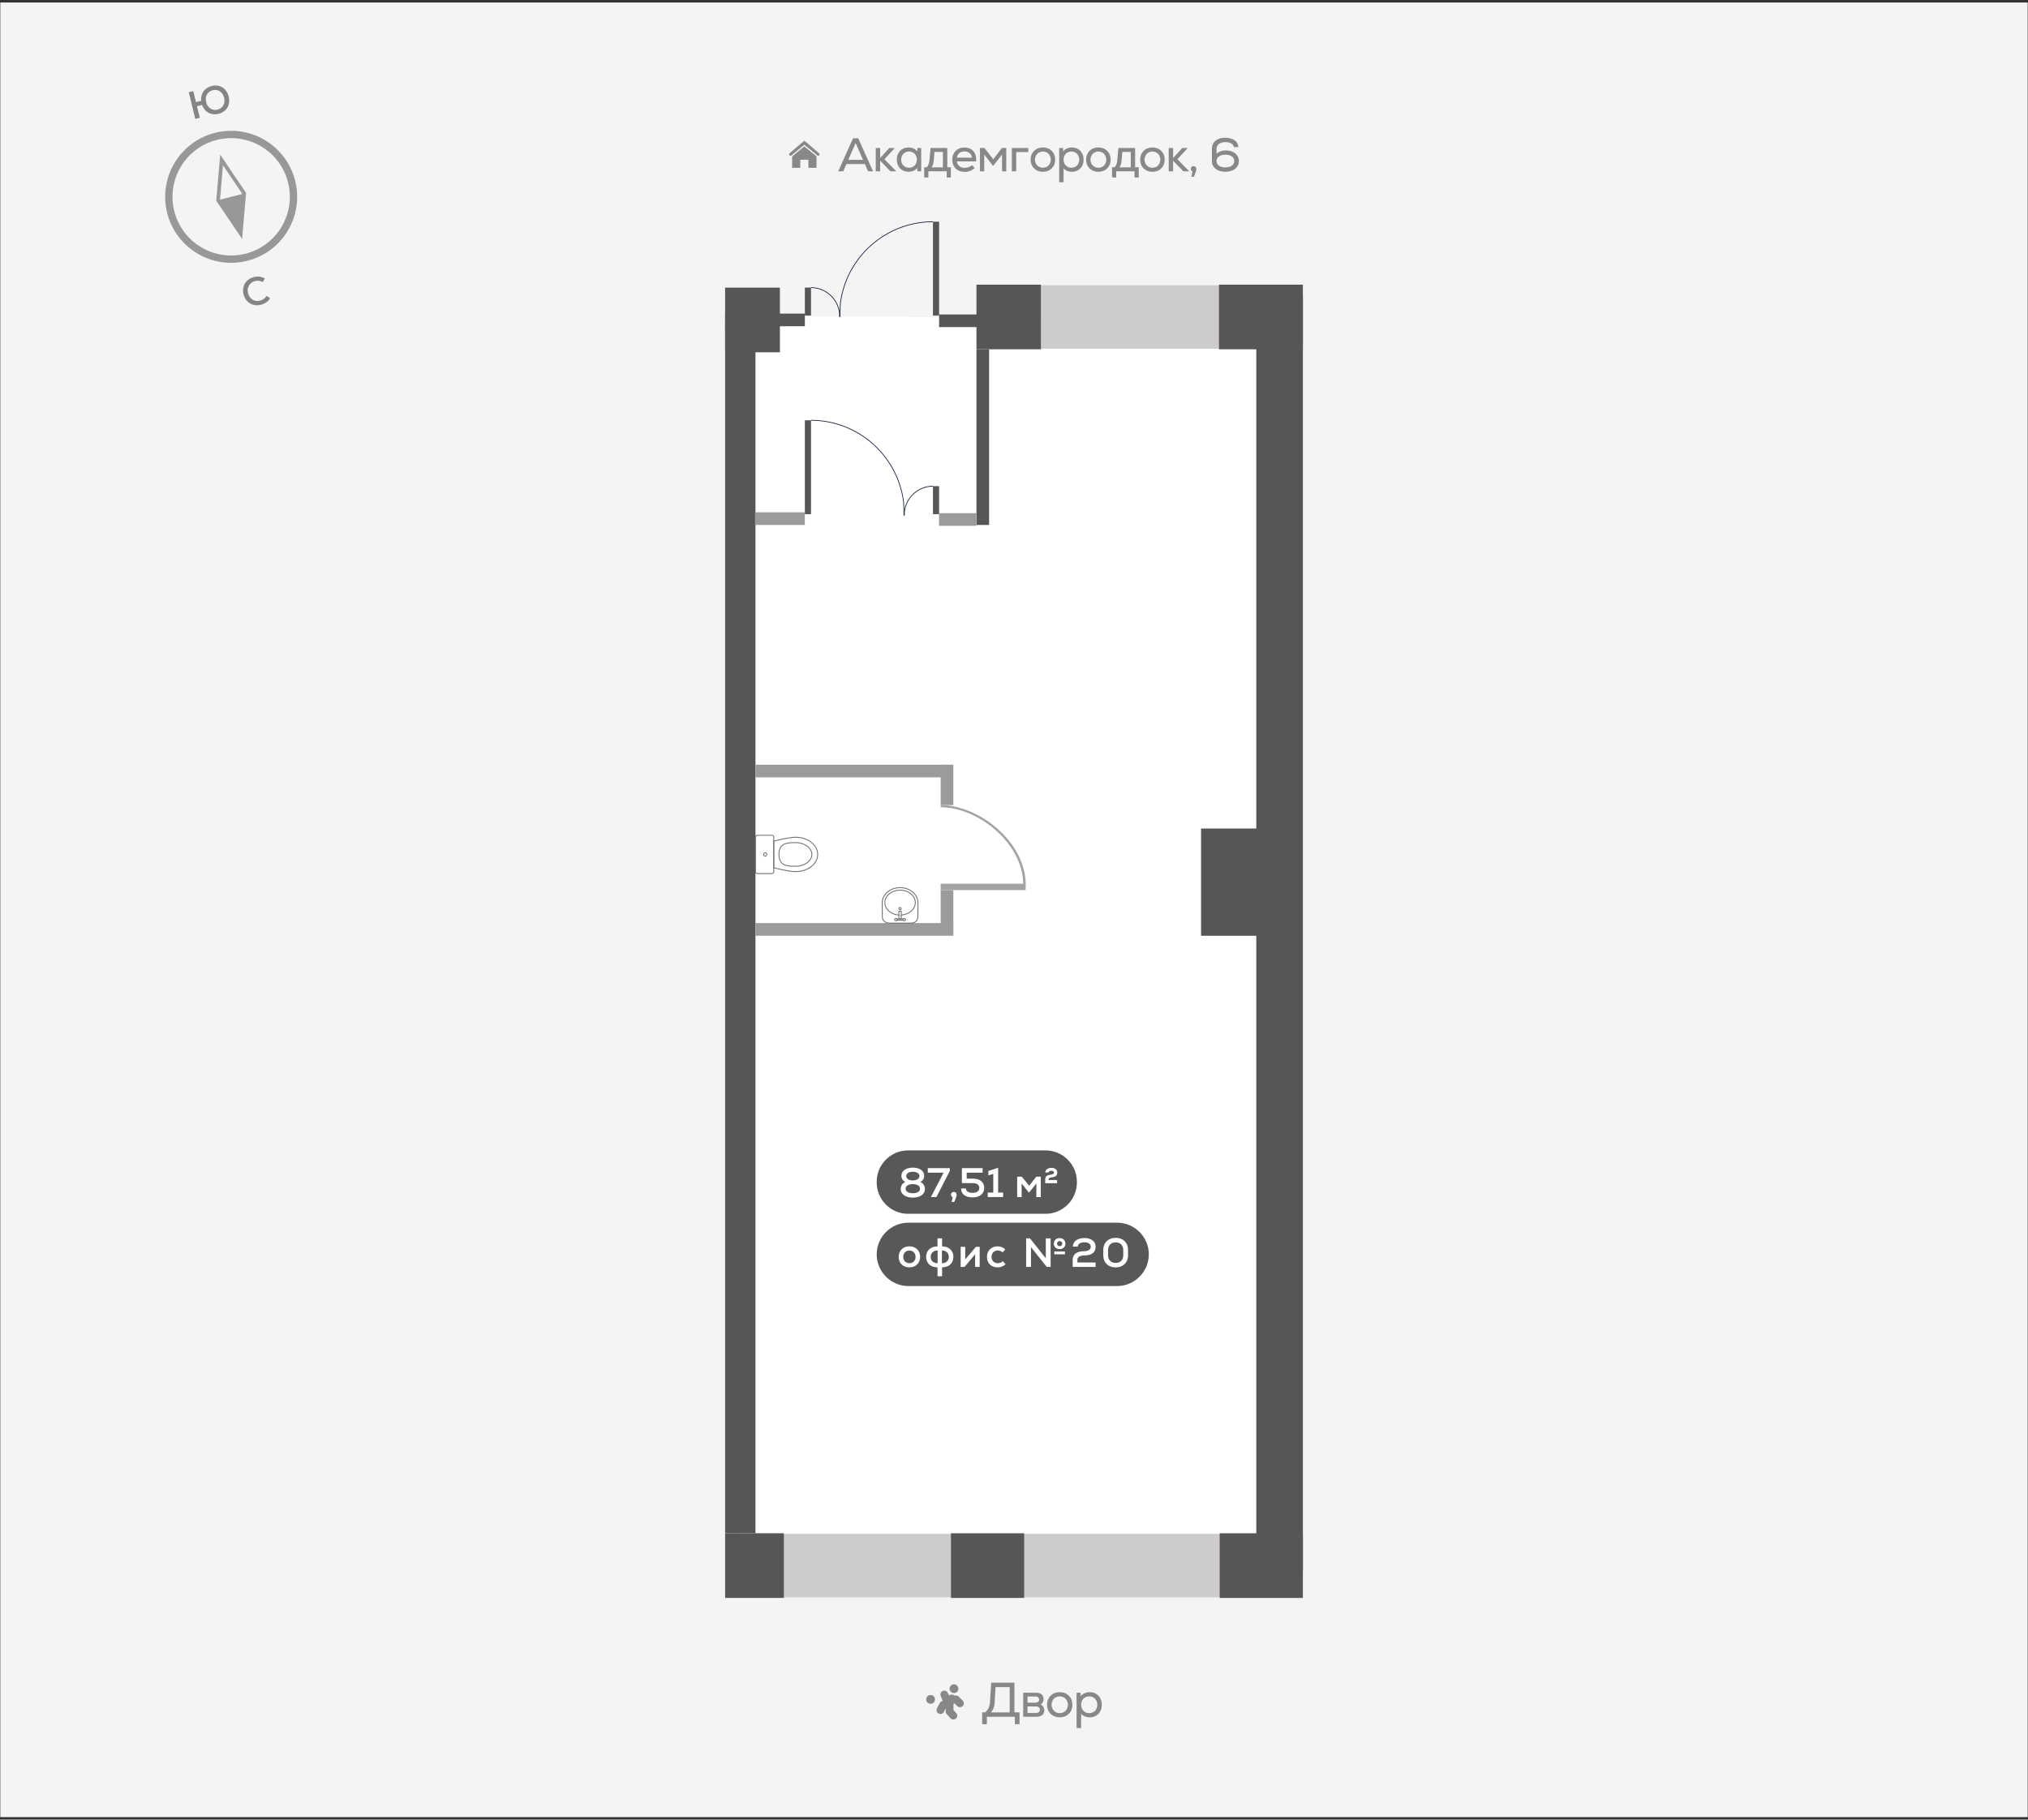 <?xml version="1.0" encoding="utf-8"?>
<!-- Generator: Adobe Illustrator 27.0.1, SVG Export Plug-In . SVG Version: 6.00 Build 0)  -->
<svg version="1.0" id="Layer_1" xmlns="http://www.w3.org/2000/svg" xmlns:xlink="http://www.w3.org/1999/xlink" x="0px" y="0px"
	 viewBox="0 0 916.264 822.271" enable-background="new 0 0 916.264 822.271" xml:space="preserve">
<rect x="0" y="0" width="916.264" height="822.271" fill="#333333" stroke="none"/>
<g>
	<g>
		
			<rect id="XMLID_00000155863428777080219020000001051953196218202804_" x="0.132" y="1.135" fill="#F4F4F4" width="916" height="820"/>
	</g>
	<g>
		
			<path id="XMLID_00000046305564426653034780000002202066073999644077_" fill="none" stroke="#999898" stroke-width="3.31" stroke-miterlimit="10" d="
			M77.182,96.01c-3.906-15.055,5.133-30.426,20.188-34.332c15.056-3.906,30.427,5.133,34.333,20.188
			c3.906,15.056-5.133,30.426-20.189,34.332C96.458,120.104,81.087,111.065,77.182,96.01z"/>
		
			<polygon id="XMLID_00000016075687523648962910000004984392177431457721_" fill="none" stroke="#999898" stroke-width="1.655" stroke-linecap="round" stroke-miterlimit="10" points="
			108.762,105.589 98.549,90.467 100.123,72.287 110.335,87.409 		"/>
		<polygon id="XMLID_00000181077815870468660820000004006524096324305080_" fill="#999898" points="108.762,105.589 98.549,90.467 
			110.335,87.409 		"/>
		<g>
			<path fill="#838586" d="M110.058,133.073c-0.953-3.674,0.971-6.922,4.663-7.879c1.751-0.454,3.443-0.215,4.963,0.692l-1.02,1.583
				c-1.038-0.611-2.162-0.777-3.398-0.456c-2.558,0.664-3.858,2.925-3.182,5.535c0.678,2.609,2.914,3.953,5.471,3.289
				c1.202-0.311,2.249-1.078,2.876-2.12l1.637,1.005c-0.896,1.496-2.268,2.493-4.088,2.966
				C114.255,138.655,111.011,136.747,110.058,133.073z"/>
		</g>
		<g>
			<path fill="#838586" d="M103.323,43.66c0.914,3.758-0.968,6.898-4.588,7.779c-3.36,0.817-6.284-0.772-7.435-3.997l-2.309,0.562
				l1.271,5.222l-2.034,0.495l-2.934-12.064l2.033-0.495l1.212,4.981l2.344-0.57c-0.34-3.276,1.501-5.914,4.792-6.715
				C99.294,37.978,102.411,39.903,103.323,43.66z M101.255,44.163c-0.636-2.62-2.741-3.988-5.119-3.409
				c-2.395,0.583-3.635,2.764-2.998,5.384c0.638,2.619,2.741,3.988,5.137,3.405C100.652,48.965,101.892,46.783,101.255,44.163z"/>
		</g>
	</g>
	<g id="XMLID_00000053536660388218407260000003201231262537039014_">
		<g id="XMLID_00000142881314888367989410000001525918118999304622_">
			<g>
				<g>
					<path fill="#878889" d="M390.756,74.14h-8.35l-1.427,3.259h-2.258l6.688-14.911h2.343l6.689,14.911h-2.258L390.756,74.14z
						 M383.257,72.223h6.646l-3.323-7.584L383.257,72.223z"/>
					<path fill="#878889" d="M402.28,77.399l-4.623-4.771v4.771h-1.981V66.876h1.981v4.537l4.132-4.537h2.493l-4.687,5.069
						l5.347,5.453L402.28,77.399L402.28,77.399z"/>
					<path fill="#878889" d="M416.212,66.876v10.523h-1.747l-0.021-1.555c-0.831,1.107-2.279,1.789-4.004,1.789
						c-3.089,0-5.262-2.258-5.262-5.496c0-3.237,2.173-5.495,5.262-5.495c1.725,0,3.174,0.682,4.004,1.789l0.021-1.555
						L416.212,66.876L416.212,66.876z M414.231,72.137c0-2.151-1.448-3.663-3.536-3.663c-2.066,0-3.536,1.512-3.536,3.663
						s1.47,3.664,3.536,3.664C412.783,75.801,414.231,74.288,414.231,72.137z"/>
					<path fill="#878889" d="M429.611,75.567v4.644h-1.875v-2.812h-8.286v2.812h-1.896v-4.644h1.171
						c0.682-0.788,1.044-1.533,1.236-3.493l0.468-5.197h7.562v8.69H429.611z M421.9,72.223c-0.127,1.746-0.447,2.62-0.979,3.387
						h5.091v-6.944h-3.813L421.9,72.223z"/>
					<path fill="#878889" d="M441.009,72.925h-8.712c0.192,1.811,1.577,2.919,3.6,2.919c1.278,0,2.578-0.49,3.195-1.235l1.278,1.214
						c-1.001,1.15-2.705,1.854-4.516,1.854c-3.387,0-5.603-2.194-5.603-5.539c0-3.237,2.173-5.474,5.39-5.474
						C439.262,66.663,441.307,69.048,441.009,72.925z M432.318,71.242h6.816c-0.17-1.704-1.47-2.812-3.43-2.812
						C433.852,68.431,432.637,69.475,432.318,71.242z"/>
					<path fill="#878889" d="M454.642,66.876v10.544h-1.917v-7.604l-3.834,4.984h-0.405l-3.813-4.984v7.604h-1.917V66.876h2.023
						l3.983,5.112l3.877-5.112H454.642z"/>
					<path fill="#878889" d="M457.157,66.876h7.413v1.832h-5.432v8.69h-1.981V66.876z"/>
					<path fill="#878889" d="M465.635,72.137c0-3.131,2.194-5.495,5.56-5.495c3.344,0,5.538,2.364,5.538,5.495
						c0,3.132-2.194,5.496-5.538,5.496C467.829,77.633,465.635,75.269,465.635,72.137z M474.752,72.137
						c0-2.002-1.406-3.663-3.557-3.663c-2.173,0-3.579,1.661-3.579,3.663c0,2.003,1.406,3.664,3.579,3.664
						C473.346,75.801,474.752,74.14,474.752,72.137z"/>
					<path fill="#878889" d="M489.579,72.137c0,3.238-2.151,5.496-5.262,5.496c-1.597,0-2.96-0.575-3.792-1.555v6.263h-1.98V66.877
						h1.768l0.021,1.555c0.809-1.107,2.258-1.789,3.983-1.789C487.428,66.642,489.579,68.9,489.579,72.137z M487.598,72.137
						c0-2.151-1.449-3.663-3.536-3.663c-2.066,0-3.536,1.512-3.536,3.663s1.47,3.664,3.536,3.664
						C486.15,75.801,487.598,74.288,487.598,72.137z"/>
					<path fill="#878889" d="M490.709,72.137c0-3.131,2.194-5.495,5.56-5.495c3.345,0,5.539,2.364,5.539,5.495
						c0,3.132-2.194,5.496-5.539,5.496C492.903,77.633,490.709,75.269,490.709,72.137z M499.826,72.137
						c0-2.002-1.406-3.663-3.558-3.663c-2.172,0-3.578,1.661-3.578,3.663c0,2.003,1.406,3.664,3.578,3.664
						C498.42,75.801,499.826,74.14,499.826,72.137z"/>
					<path fill="#878889" d="M514.482,75.567v4.644h-1.875v-2.812h-8.286v2.812h-1.896v-4.644h1.171
						c0.682-0.788,1.044-1.533,1.236-3.493l0.468-5.197h7.562v8.69H514.482z M506.771,72.223c-0.128,1.746-0.448,2.62-0.98,3.387
						h5.091v-6.944h-3.813L506.771,72.223z"/>
					<path fill="#878889" d="M515.122,72.137c0-3.131,2.194-5.495,5.56-5.495c3.345,0,5.539,2.364,5.539,5.495
						c0,3.132-2.194,5.496-5.539,5.496C517.316,77.633,515.122,75.269,515.122,72.137z M524.239,72.137
						c0-2.002-1.406-3.663-3.558-3.663c-2.172,0-3.578,1.661-3.578,3.663c0,2.003,1.406,3.664,3.578,3.664
						C522.833,75.801,524.239,74.14,524.239,72.137z"/>
					<path fill="#878889" d="M534.635,77.399l-4.623-4.771v4.771h-1.981V66.876h1.981v4.537l4.132-4.537h2.493l-4.687,5.069
						l5.347,5.453L534.635,77.399L534.635,77.399z"/>
					<path fill="#878889" d="M540.536,76.333c0,0.682-0.213,1.343-1.107,3.536h-1.214l0.618-2.428
						c-0.511-0.149-0.831-0.575-0.831-1.108c0-0.724,0.533-1.257,1.278-1.257S540.536,75.609,540.536,76.333z"/>
					<path fill="#878889" d="M559.729,72.798c0,2.833-2.471,4.813-6.071,4.813c-3.685,0-6.113-1.917-6.113-4.856v-5.496
						c0-3.046,2.364-5.027,6.007-5.027c3.558,0,5.858,1.641,5.943,4.218h-2.045c-0.085-1.32-1.662-2.236-3.834-2.236
						c-2.428,0-3.983,1.214-3.983,3.132v2.108c1.129-0.959,2.599-1.47,4.218-1.47C557.343,67.983,559.729,69.964,559.729,72.798z
						 M557.641,72.776c0-1.726-1.576-2.876-4.004-2.876s-4.005,1.129-4.005,2.876c0,1.746,1.577,2.875,4.005,2.875
						S557.641,74.501,557.641,72.776z"/>
				</g>
			</g>
		</g>
		<g id="XMLID_00000163058970860187252370000014304749114876205734_">
			<path id="XMLID_00000127751496856131846680000008988149172582472895_" fill="#878889" d="M357.508,70.288
				c1.947-1.638,5.893-4.875,5.893-4.875l5.783,4.725c0.706,0.71,1.501-0.315,0.906-0.849l-6.687-5.732l-6.687,5.732
				C356.205,69.726,356.869,70.719,357.508,70.288z"/>
			<path id="XMLID_00000127744440804057095680000017001044611593038230_" fill="#878889" d="M363.402,66.142
				c-0.721,0.593-3.979,3.277-5.511,4.567v5.14h3.674v-3.674h3.674v3.674h3.674V70.64L363.402,66.142z"/>
		</g>
	</g>
	<g id="XMLID_00000093878914017110228090000003577267550453747647_">
		<g>
			<g>
				<path fill="#878889" d="M460.633,773.793v5.351h-2.113v-3.347h-12.639v3.347h-2.136v-5.351h1.409
					c1.255-1.211,2.004-2.466,2.136-4.8l0.55-8.609h10.481v13.409C458.321,773.793,460.633,773.793,460.633,773.793z
					 M447.708,773.816h8.478v-11.428H449.8l-0.418,6.979C449.272,771.459,448.589,772.825,447.708,773.816z"/>
				<path fill="#878889" d="M471.826,772.759c0,1.981-1.277,3.038-3.677,3.038h-5.857V764.92h5.857c2.069,0,3.347,1.079,3.347,2.906
					c0,1.123-0.507,2.004-1.343,2.444C471.098,770.601,471.826,771.636,471.826,772.759z M467.862,766.637h-3.633v2.774h3.589
					c1.057,0,1.651-0.55,1.651-1.387C469.469,767.21,468.874,766.637,467.862,766.637z M469.822,772.605
					c0-0.837-0.572-1.476-1.894-1.476h-3.698v2.95h3.742C469.292,774.08,469.822,773.463,469.822,772.605z"/>
				<path fill="#878889" d="M473.061,770.359c0-3.236,2.269-5.681,5.747-5.681c3.457,0,5.725,2.444,5.725,5.681
					s-2.268,5.681-5.725,5.681C475.33,776.04,473.061,773.595,473.061,770.359z M482.485,770.359c0-2.069-1.453-3.787-3.677-3.787
					c-2.246,0-3.699,1.718-3.699,3.787c0,2.069,1.453,3.787,3.699,3.787C481.033,774.146,482.485,772.428,482.485,770.359z"/>
				<path fill="#878889" d="M497.815,770.359c0,3.347-2.225,5.681-5.438,5.681c-1.651,0-3.061-0.595-3.92-1.607v6.474h-2.048V764.92
					h1.828l0.021,1.607c0.837-1.146,2.334-1.85,4.118-1.85C495.59,764.678,497.815,767.012,497.815,770.359z M495.767,770.359
					c0-2.224-1.497-3.787-3.655-3.787c-2.136,0-3.655,1.563-3.655,3.787s1.52,3.787,3.655,3.787
					C494.27,774.146,495.767,772.583,495.767,770.359z"/>
			</g>
		</g>
		<path id="XMLID_00000009563510543273671590000000581902019406225592_" fill="#878889" d="M433.003,763.09
			c0,1.099-0.891,1.991-1.991,1.991c-1.099,0-1.99-0.891-1.99-1.991c0-1.099,0.891-1.991,1.99-1.991
			C432.112,761.099,433.003,761.99,433.003,763.09"/>
		<path id="XMLID_00000120535667141544261060000011183916089547559603_" fill="#878889" d="M422.429,767.941
			c0,1.099-0.891,1.991-1.991,1.991c-1.099,0-1.99-0.891-1.99-1.991c0-1.099,0.891-1.991,1.99-1.991
			C421.538,765.951,422.429,766.842,422.429,767.941"/>
		
			<polyline id="XMLID_00000108999717116675928220000005245959300787779970_" fill="none" stroke="#878889" stroke-width="3.512" stroke-linecap="round" stroke-linejoin="round" stroke-miterlimit="10" points="
			426.643,765.721 427.511,767.941 431.914,767.941 433.716,769.715 		"/>
		
			<polyline id="XMLID_00000167356788573336877970000011062476241111425973_" fill="none" stroke="#878889" stroke-width="3.512" stroke-linecap="round" stroke-linejoin="round" stroke-miterlimit="10" points="
			429.922,767.495 428.878,770.375 426.162,770.375 424.902,772.775 		"/>
		
			<polyline id="XMLID_00000086678371708767763740000010403235082073398419_" fill="none" stroke="#878889" stroke-width="3.512" stroke-linecap="round" stroke-linejoin="round" stroke-miterlimit="10" points="
			429.022,770.927 429.022,773.368 430.733,775.28 		"/>
	</g>
	<g>
		<polygon fill="#FFFFFF" points="334.471,142.617 571.887,144.571 583.631,713.779 334.471,703.396 		"/>
		<rect x="333.51" y="693.148" fill="#CECCCB" width="118.163" height="28.662"/>
		<rect x="457.571" y="693.148" fill="#CECCCB" width="118.163" height="28.662"/>
		<rect x="429.657" y="692.874" fill="#585555" width="33.068" height="29.211"/>
		<rect x="551.06" y="692.874" fill="#585555" width="37.591" height="29.211"/>
		
			<rect id="XMLID_00000125564542797665576840000001578398435222102457_" x="327.613" y="146.31" fill="#585555" width="13.717" height="546.558"/>
		<g>
			<g id="XMLID_00000161608746068814973230000005494648199285632686_">
				<path id="XMLID_00000161606199721632231420000004190803390362351768_" fill="#595757" d="M472.4,548.497l-62.15,0
					c-7.781,0-14.148-6.366-14.148-14.148v-0.346c0-7.781,6.366-14.148,14.148-14.148l62.15,0c7.781,0,14.148,6.366,14.148,14.148
					v0.346C486.548,542.131,480.181,548.497,472.4,548.497z"/>
				<path id="XMLID_00000065075326836966957180000018163082319970909604_" fill="#595757" d="M504.719,581.158h-94.295
					c-7.876,0-14.321-6.444-14.321-14.321l0,0c0-7.876,6.444-14.321,14.321-14.321l94.295,0c7.876,0,14.321,6.444,14.321,14.321l0,0
					C519.039,574.713,512.595,581.158,504.719,581.158z"/>
				<g id="XMLID_00000019662365829262805300000014248136476671517862_">
					<g>
						<path fill="#FFFFFF" d="M417.897,537.285c0,2.371-2.167,3.903-5.473,3.903s-5.491-1.551-5.491-3.903
							c0-1.42,0.804-2.597,2.055-3.157c-1.046-0.56-1.719-1.531-1.719-2.819c0-2.186,2.073-3.68,5.155-3.68
							c3.062,0,5.136,1.494,5.136,3.68c0,1.288-0.672,2.24-1.718,2.819C417.093,534.688,417.897,535.865,417.897,537.285z
							 M415.674,537.154c0-1.252-1.271-2.055-3.25-2.055c-1.998,0-3.269,0.803-3.269,2.055c0,1.27,1.271,2.054,3.269,2.054
							C414.404,539.208,415.674,538.423,415.674,537.154z M409.436,531.457c0,1.158,1.195,1.962,2.988,1.962
							c1.774,0,2.988-0.804,2.988-1.962c0-1.176-1.214-1.961-2.988-1.961C410.631,529.496,409.436,530.281,409.436,531.457z"/>
						<path fill="#FFFFFF" d="M429.14,527.871v1.252l-6.052,11.822h-2.503l5.734-11.02h-7.135v-2.055H429.14z"/>
						<path fill="#FFFFFF" d="M432.202,539.88c0,0.672-0.205,1.289-1.064,3.269h-1.214l0.522-2.167
							c-0.504-0.149-0.803-0.579-0.803-1.12c0-0.729,0.522-1.252,1.289-1.252C431.68,538.61,432.202,539.133,432.202,539.88z"/>
						<path fill="#FFFFFF" d="M444.678,536.835c0,2.541-2.072,4.259-5.154,4.259c-3.362,0-5.305-1.476-5.305-4.034h2.204
							c0,1.27,1.121,1.979,3.082,1.979c1.83,0,2.951-0.858,2.951-2.241c0-1.363-1.084-2.166-2.933-2.166h-4.931v-6.762h9.357v2.055
							h-7.191v2.689h2.765C442.774,532.615,444.678,534.184,444.678,536.835z"/>
						<path fill="#FFFFFF" d="M453.213,538.909v2.036h-6.947v-2.036h2.502v-8.46l-2.223,0.709v-2.017l4.165-1.345h0.262v11.112
							H453.213z"/>
						<path fill="#FFFFFF" d="M470.246,531.718v9.245h-2.017V534.8l-3.157,3.979h-0.336l-3.156-3.979v6.163h-2.017v-9.245h2.092
							l3.324,4.109l3.212-4.109H470.246z"/>
						<path fill="#FFFFFF" d="M473.757,533.231h3.848v1.457h-5.379v-1.737c0-1.662,1.251-1.941,2.428-2.129
							c0.841-0.131,1.513-0.262,1.513-0.915c0-0.579-0.392-0.841-1.195-0.841c-0.747,0-1.195,0.28-1.214,0.785h-1.494
							c0-1.232,1.121-2.11,2.689-2.11c1.774,0,2.727,0.766,2.727,2.166c0,1.681-1.232,1.942-2.391,2.11
							c-0.859,0.131-1.531,0.243-1.531,0.953V533.231z"/>
					</g>
				</g>
				<g>
					<path fill="#FFFFFF" d="M406.021,567.959c0-2.726,1.897-4.752,4.862-4.752c2.947,0,4.844,2.026,4.844,4.752
						s-1.896,4.751-4.844,4.751C407.918,572.71,406.021,570.685,406.021,567.959z M413.664,567.959c0-1.584-1.087-2.873-2.781-2.873
						c-1.713,0-2.8,1.289-2.8,2.873s1.087,2.873,2.8,2.873C412.577,570.833,413.664,569.543,413.664,567.959z"/>
					<path fill="#FFFFFF" d="M425.632,572.693v4.033h-2.063v-4.033c-3.131,0-5.138-1.86-5.138-4.733
						c0-2.854,2.044-4.733,5.138-4.733v-3.61h2.063v3.61c3.075,0,5.12,1.879,5.12,4.733S428.763,572.674,425.632,572.693z
						 M423.569,570.833h0.056v-5.746h-0.056c-1.823,0-3.075,1.16-3.075,2.873C420.493,569.708,421.691,570.833,423.569,570.833z
						 M428.689,567.959c0-1.713-1.252-2.873-3.075-2.873h-0.056v5.746h0.037C427.474,570.833,428.689,569.691,428.689,567.959z"/>
					<path fill="#FFFFFF" d="M442.627,563.41v9.099h-2.063v-3.646l0.019-2.081l-4.807,5.728h-1.731v-9.099h2.062v3.407l-0.018,2.303
						l4.861-5.71H442.627z"/>
					<path fill="#FFFFFF" d="M445.92,567.959c0-2.818,1.952-4.752,4.844-4.752c1.326,0,2.468,0.46,3.444,1.399l-1.253,1.345
						c-0.552-0.553-1.344-0.865-2.154-0.865c-1.657,0-2.818,1.179-2.818,2.873c0,1.713,1.143,2.873,2.818,2.873
						c0.884,0,1.694-0.332,2.247-0.939l1.271,1.381c-1.013,0.977-2.137,1.437-3.536,1.437
						C447.836,572.71,445.92,570.833,445.92,567.959z"/>
					<path fill="#FFFFFF" d="M474.683,559.616v12.893h-1.749l-7.128-8.933v8.933h-2.191v-12.893h1.75l7.127,8.97v-8.97H474.683z
						 M476.119,561.992c0-1.473,1.105-2.505,2.634-2.505c1.511,0,2.615,1.032,2.615,2.505c0,1.455-1.104,2.486-2.615,2.486
						C477.225,564.478,476.119,563.447,476.119,561.992z M476.341,565.528h4.807v1.289h-4.807V565.528z M477.574,561.992
						c0,0.663,0.516,1.16,1.179,1.16s1.179-0.497,1.179-1.16s-0.516-1.16-1.179-1.16S477.574,561.329,477.574,561.992z"/>
					<path fill="#FFFFFF" d="M486.778,570.5h8.214v2.008h-10.351v-3.241c0-2.45,1.915-3.868,5.212-3.868
						c1.769,0,2.966-0.792,2.966-1.971c0-1.289-1.05-2.044-2.837-2.044c-1.842,0-3.021,0.755-3.057,1.934h-2.211
						c0.147-2.431,2.1-3.867,5.268-3.867c3.095,0,5.01,1.51,5.01,3.941c0,2.578-1.786,3.941-5.12,3.941
						c-1.934,0-3.094,0.718-3.094,1.934V570.5z"/>
					<path fill="#FFFFFF" d="M498.468,567.315v-2.523c0-3.241,2.266-5.434,5.599-5.434c3.334,0,5.6,2.192,5.6,5.434v2.523
						c0,3.223-2.266,5.414-5.6,5.414C500.734,572.729,498.468,570.538,498.468,567.315z M507.492,567.315v-2.523
						c0-2.026-1.362-3.389-3.426-3.389c-2.062,0-3.425,1.362-3.425,3.389v2.523c0,2.025,1.362,3.389,3.425,3.389
						C506.13,570.704,507.492,569.34,507.492,567.315z"/>
				</g>
			</g>
		</g>
		<rect x="567.594" y="133.963" fill="#575555" width="21.058" height="575.774"/>
		<rect x="327.613" y="692.869" fill="#585555" width="26.546" height="29.211"/>
		<rect x="327.613" y="129.976" fill="#585555" width="24.756" height="29.211"/>
		<rect x="470.311" y="128.91" fill="#CECCCB" width="98.625" height="28.662"/>
		<rect x="441.17" y="128.635" fill="#585555" width="29.142" height="29.211"/>
		<rect x="550.749" y="128.635" fill="#585555" width="37.902" height="29.211"/>
		<rect x="327.613" y="141.712" fill="#585555" width="36.034" height="5.717"/>
		<rect x="441.17" y="157.874" fill="#585555" width="5.717" height="79.353"/>
		<rect x="424.292" y="142.098" fill="#585555" width="28.548" height="5.717"/>
		<g>
			<path fill="none" stroke="#181F38" stroke-width="0.332" stroke-miterlimit="10" d="M379.52,143.241
				c0.045-2.534,0.101-5.632,0.161-6.107c2.659-20.965,20.513-36.913,41.892-36.947"/>
			<rect x="421.517" y="100.186" fill="#585555" width="2.775" height="42.431"/>
			<path fill="none" stroke="#181F38" stroke-width="0.332" stroke-miterlimit="10" d="M379.341,143.241
				c-0.016-0.782-0.029-1.739-0.047-1.884c-0.822-6.469-6.332-11.387-12.928-11.401"/>
			<rect x="363.647" y="129.956" fill="#585555" width="2.775" height="12.661"/>
		</g>
		<g>
			<path fill="none" stroke="#181F38" stroke-width="0.332" stroke-miterlimit="10" d="M408.418,232.971
				c-0.045-2.534-0.1-5.632-0.161-6.107c-2.658-20.965-20.513-36.913-41.892-36.948"/>
			<rect x="363.647" y="189.916" fill="#585555" width="2.775" height="42.431"/>
			<path fill="none" stroke="#181F38" stroke-width="0.332" stroke-miterlimit="10" d="M408.597,232.971
				c0.016-0.782,0.029-1.739,0.047-1.884c0.822-6.469,6.332-11.387,12.928-11.401"/>
			<rect x="421.517" y="219.686" fill="#585555" width="2.775" height="12.661"/>
		</g>
		<rect x="341.114" y="231.51" fill="#9C9B9B" width="22.509" height="5.717"/>
		<rect x="424.263" y="231.896" fill="#9C9B9B" width="16.878" height="5.717"/>
		<rect x="341.33" y="345.567" fill="#9C9B9B" width="85.825" height="5.717"/>
		<rect x="425.012" y="402.228" fill="#9C9B9B" width="5.717" height="15.159"/>
		<rect x="341.33" y="417.138" fill="#9C9B9B" width="89.418" height="5.717"/>
		<rect x="425.012" y="345.567" fill="#9C9B9B" width="5.717" height="18.243"/>
		<g id="XMLID_00000040577334515543671910000004426597727803412414_">
			<g id="XMLID_00000072242016086190757040000002209128048223044755_">
				<path id="XMLID_00000112628211875138707560000001330944039564277681_" fill="#A4A3A2" d="M463.429,399.825v0.485h-38.418v-0.971
					h37.303c-0.349-18.664-20.653-34.559-37.303-34.559v-0.971C442.305,363.81,463.429,380.429,463.429,399.825z"/>
			</g>
			<g id="XMLID_00000177477470801893934070000017480193575785362620_">
				<polyline id="XMLID_00000127761957755384129190000018395411113915132831_" fill="#A4A3A2" points="463.37,399.825 
					463.37,402.228 425.012,402.228 425.012,399.825 				"/>
			</g>
		</g>
		<g id="XMLID_00000003101121407935930900000002174284434285369473_">
			
				<path id="XMLID_00000078030107513576098050000015404826146663976067_" fill="none" stroke="#71706F" stroke-width="0.406" stroke-linecap="round" stroke-linejoin="round" stroke-miterlimit="10" d="
				M349.596,380.106c2.992-0.765,7.352-1.762,9.78-1.762c5.702,0,10.053,3.475,10.053,7.764c0,4.291-4.351,7.768-10.053,7.768
				c-2.427,0-6.787-0.996-9.78-1.762L349.596,380.106z"/>
			
				<path id="XMLID_00000034804651228488185560000016273044199335935368_" fill="none" stroke="#71706F" stroke-width="0.406" stroke-linecap="round" stroke-linejoin="round" stroke-miterlimit="10" d="
				M341.33,378.355v15.512c0,0.497,0.404,0.904,0.901,0.904h6.465c0.498,0,0.901-0.407,0.901-0.904l0-15.512
				c0-0.498-0.403-0.904-0.901-0.904h-6.465C341.734,377.45,341.33,377.857,341.33,378.355z"/>
			
				<path id="XMLID_00000086671147262606805200000017880718969300653994_" fill="none" stroke="#71706F" stroke-width="0.406" stroke-linecap="round" stroke-linejoin="round" stroke-miterlimit="10" d="
				M359.375,391.459c4.104,0,7.433-2.394,7.433-5.35c0-2.953-3.329-5.347-7.433-5.347c-4.105,0-7.432,0.406-7.432,5.347
				C351.943,391.053,355.271,391.459,359.375,391.459z"/>
			
				<path id="XMLID_00000129196883804751194910000008100909627762311615_" fill="none" stroke="#71706F" stroke-width="0.406" stroke-linecap="round" stroke-linejoin="round" stroke-miterlimit="10" d="
				M345.716,386.863c0.417,0,0.752-0.337,0.752-0.755c0-0.414-0.335-0.748-0.752-0.748c-0.416,0-0.752,0.334-0.752,0.748
				C344.964,386.525,345.3,386.863,345.716,386.863z"/>
		</g>
		<g id="XMLID_00000088129470789692654870000011490095929440286602_">
			
				<path id="XMLID_00000062886902665845108730000010400280241944287915_" fill="none" stroke="#71706F" stroke-width="0.406" stroke-linecap="round" stroke-linejoin="round" stroke-miterlimit="10" d="
				M411.836,417.138H401.5c-1.589,0-2.874-1.283-2.876-2.869l-0.02-6.648c0.206-3.617,3.723-6.503,8.065-6.503
				c4.343,0,7.857,2.886,8.067,6.503l-0.022,6.648C414.708,415.856,413.419,417.138,411.836,417.138z"/>
			
				<path id="XMLID_00000048498905487350845000000005578940323535926193_" fill="none" stroke="#71706F" stroke-width="0.406" stroke-linecap="round" stroke-linejoin="round" stroke-miterlimit="10" d="
				M407.189,413.503c3.554-0.218,6.358-2.65,6.358-5.621c0-3.115-3.081-5.637-6.878-5.637c-3.798,0-6.88,2.522-6.88,5.637
				c0,2.96,2.784,5.386,6.321,5.618"/>
			
				<path id="XMLID_00000111878736264316019150000013380229041658991252_" fill="none" stroke="#71706F" stroke-width="0.406" stroke-linecap="round" stroke-linejoin="round" stroke-miterlimit="10" d="
				M406.651,410.065c-0.291,0-0.528,0.238-0.528,0.527c0,0.293,0.237,0.528,0.528,0.528c0.29,0,0.527-0.235,0.527-0.528
				C407.178,410.303,406.941,410.065,406.651,410.065z"/>
			
				<path id="XMLID_00000047038573412001602370000000983795265266758278_" fill="none" stroke="#71706F" stroke-width="0.406" stroke-linecap="round" stroke-linejoin="round" stroke-miterlimit="10" d="
				M404.763,415.038c-0.291,0-0.528,0.238-0.528,0.529c0,0.293,0.238,0.527,0.528,0.527s0.528-0.235,0.528-0.527
				C405.291,415.275,405.053,415.038,404.763,415.038z"/>
			
				<path id="XMLID_00000173136052659097796440000004620519638161101240_" fill="none" stroke="#71706F" stroke-width="0.406" stroke-linecap="round" stroke-linejoin="round" stroke-miterlimit="10" d="
				M408.576,415.038c-0.291,0-0.528,0.238-0.528,0.529c0,0.293,0.238,0.527,0.528,0.527c0.29,0,0.528-0.235,0.528-0.527
				C409.104,415.275,408.866,415.038,408.576,415.038z"/>
			
				<rect id="XMLID_00000138555667556538541660000014032086835241415046_" x="406.11" y="411.744" fill="none" stroke="#71706F" stroke-width="0.406" stroke-linecap="round" stroke-linejoin="round" stroke-miterlimit="10" width="1.079" height="3.455"/>
			
				<rect id="XMLID_00000021120340231599540660000013623611322750742935_" x="405.306" y="415.24" fill="none" stroke="#71706F" stroke-width="0.406" stroke-linecap="round" stroke-linejoin="round" stroke-miterlimit="10" width="2.713" height="0.589"/>
		</g>
		<rect x="542.647" y="374.399" fill="#575555" width="26.709" height="48.456"/>
	</g>
</g>
</svg>

